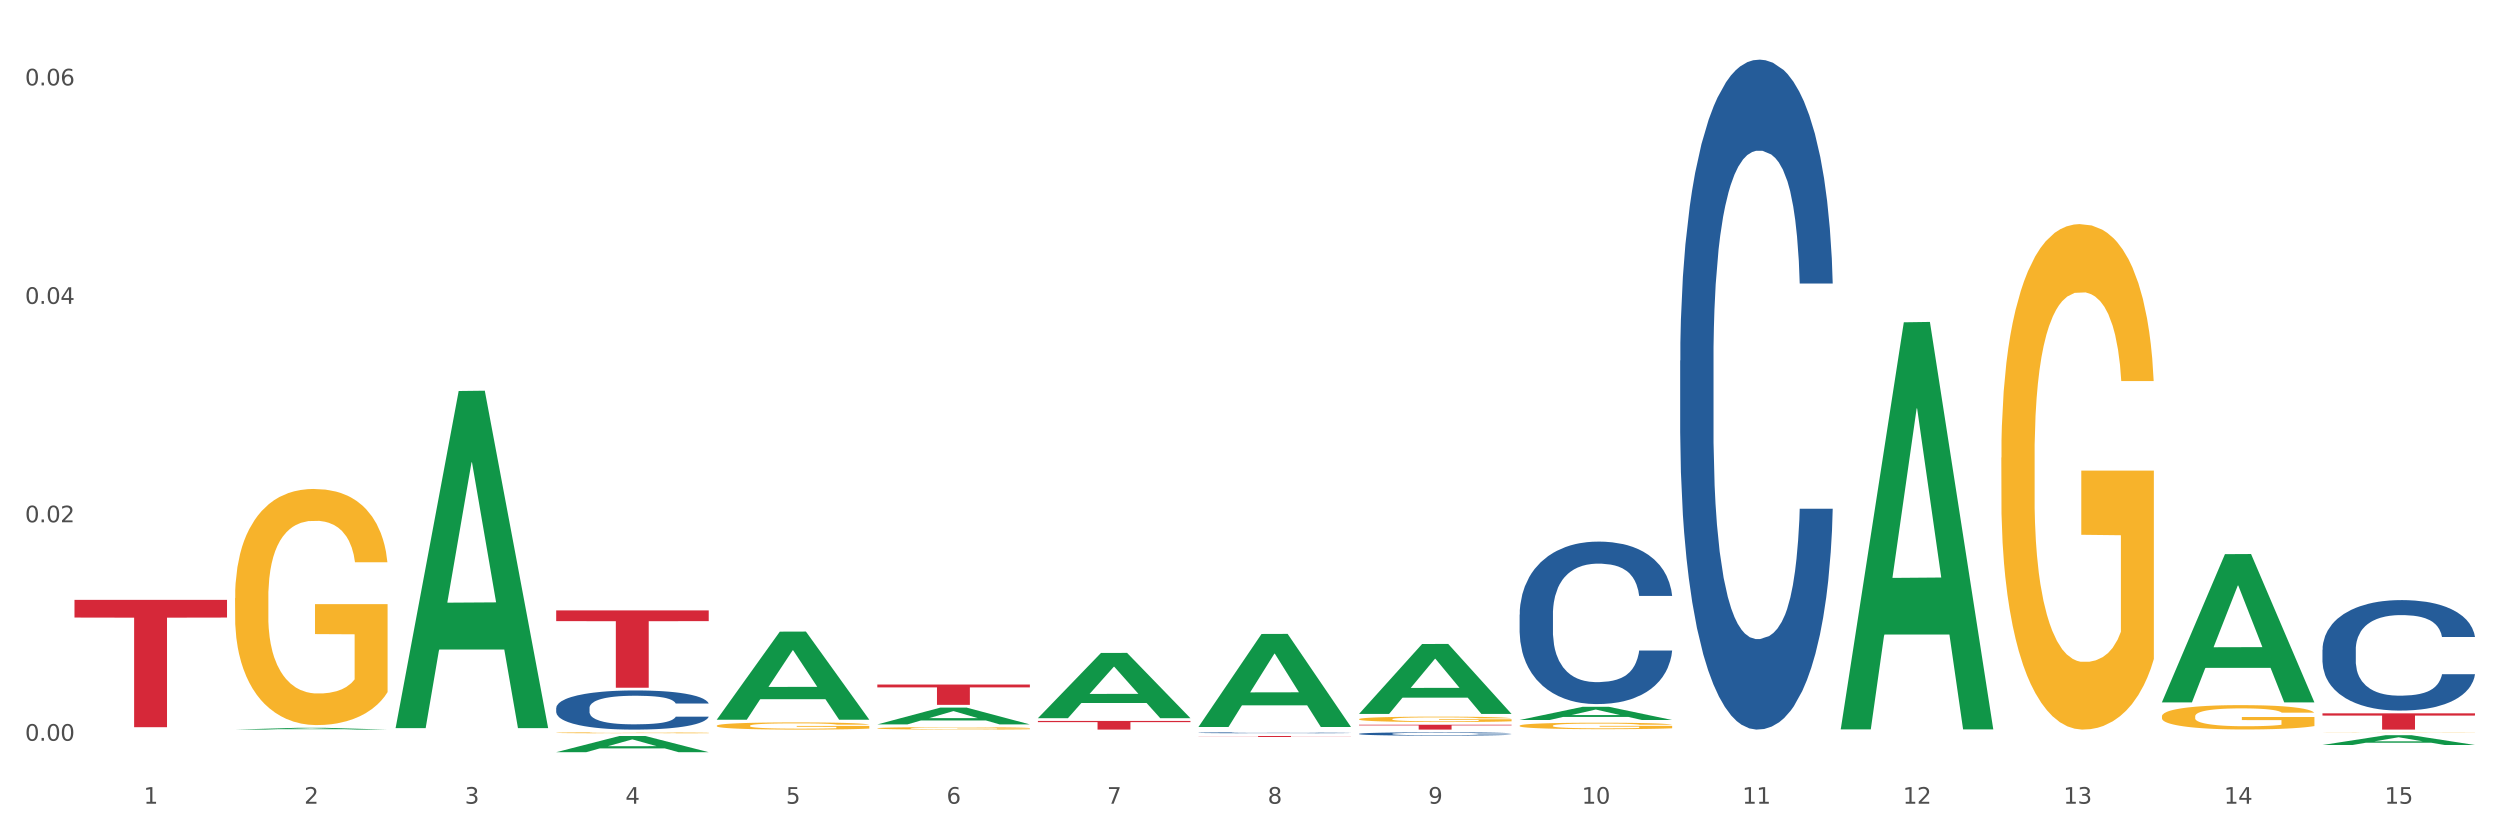<?xml version="1.0" encoding="utf-8" standalone="no"?>
<!DOCTYPE svg PUBLIC "-//W3C//DTD SVG 1.1//EN"
  "http://www.w3.org/Graphics/SVG/1.1/DTD/svg11.dtd">
<svg xmlns:xlink="http://www.w3.org/1999/xlink" width="1080pt" height="360pt" viewBox="0 0 1080 360" xmlns="http://www.w3.org/2000/svg" version="1.1">
 <rect x="0" y="0" width="1080" height="360" fill="#333333" stroke="none"/>
 <defs>
  <style type="text/css">*{stroke-linejoin: round; stroke-linecap: butt}</style>
 </defs>
 <g id="figure_1">
  <g id="patch_1">
   <path d="M 0 360 
L 1080 360 
L 1080 0 
L 0 0 
z
" style="fill: #ffffff; stroke: #ffffff; stroke-linejoin: miter"/>
  </g>
  <g id="axes_1">
   <g id="matplotlib.axis_1">
    <g id="xtick_1">
     <g id="text_1">
      <!-- 1 -->
      <g style="fill: #4d4d4d" transform="translate(62.07 347.204) scale(0.096 -0.096)">
       <defs>
        <path id="DejaVuSans-31" d="M 794 531 
L 1825 531 
L 1825 4091 
L 703 3866 
L 703 4441 
L 1819 4666 
L 2450 4666 
L 2450 531 
L 3481 531 
L 3481 0 
L 794 0 
L 794 531 
z
" transform="scale(0.016)"/>
       </defs>
       <use xlink:href="#DejaVuSans-31"/>
      </g>
     </g>
    </g>
    <g id="xtick_2">
     <g id="text_2">
      <!-- 2 -->
      <g style="fill: #4d4d4d" transform="translate(131.436 347.204) scale(0.096 -0.096)">
       <defs>
        <path id="DejaVuSans-32" d="M 1228 531 
L 3431 531 
L 3431 0 
L 469 0 
L 469 531 
Q 828 903 1448 1529 
Q 2069 2156 2228 2338 
Q 2531 2678 2651 2914 
Q 2772 3150 2772 3378 
Q 2772 3750 2511 3984 
Q 2250 4219 1831 4219 
Q 1534 4219 1204 4116 
Q 875 4013 500 3803 
L 500 4441 
Q 881 4594 1212 4672 
Q 1544 4750 1819 4750 
Q 2544 4750 2975 4387 
Q 3406 4025 3406 3419 
Q 3406 3131 3298 2873 
Q 3191 2616 2906 2266 
Q 2828 2175 2409 1742 
Q 1991 1309 1228 531 
z
" transform="scale(0.016)"/>
       </defs>
       <use xlink:href="#DejaVuSans-32"/>
      </g>
     </g>
    </g>
    <g id="xtick_3">
     <g id="text_3">
      <!-- 3 -->
      <g style="fill: #4d4d4d" transform="translate(200.802 347.204) scale(0.096 -0.096)">
       <defs>
        <path id="DejaVuSans-33" d="M 2597 2516 
Q 3050 2419 3304 2112 
Q 3559 1806 3559 1356 
Q 3559 666 3084 287 
Q 2609 -91 1734 -91 
Q 1441 -91 1130 -33 
Q 819 25 488 141 
L 488 750 
Q 750 597 1062 519 
Q 1375 441 1716 441 
Q 2309 441 2620 675 
Q 2931 909 2931 1356 
Q 2931 1769 2642 2001 
Q 2353 2234 1838 2234 
L 1294 2234 
L 1294 2753 
L 1863 2753 
Q 2328 2753 2575 2939 
Q 2822 3125 2822 3475 
Q 2822 3834 2567 4026 
Q 2313 4219 1838 4219 
Q 1578 4219 1281 4162 
Q 984 4106 628 3988 
L 628 4550 
Q 988 4650 1302 4700 
Q 1616 4750 1894 4750 
Q 2613 4750 3031 4423 
Q 3450 4097 3450 3541 
Q 3450 3153 3228 2886 
Q 3006 2619 2597 2516 
z
" transform="scale(0.016)"/>
       </defs>
       <use xlink:href="#DejaVuSans-33"/>
      </g>
     </g>
    </g>
    <g id="xtick_4">
     <g id="text_4">
      <!-- 4 -->
      <g style="fill: #4d4d4d" transform="translate(270.169 347.204) scale(0.096 -0.096)">
       <defs>
        <path id="DejaVuSans-34" d="M 2419 4116 
L 825 1625 
L 2419 1625 
L 2419 4116 
z
M 2253 4666 
L 3047 4666 
L 3047 1625 
L 3713 1625 
L 3713 1100 
L 3047 1100 
L 3047 0 
L 2419 0 
L 2419 1100 
L 313 1100 
L 313 1709 
L 2253 4666 
z
" transform="scale(0.016)"/>
       </defs>
       <use xlink:href="#DejaVuSans-34"/>
      </g>
     </g>
    </g>
    <g id="xtick_5">
     <g id="text_5">
      <!-- 5 -->
      <g style="fill: #4d4d4d" transform="translate(339.535 347.204) scale(0.096 -0.096)">
       <defs>
        <path id="DejaVuSans-35" d="M 691 4666 
L 3169 4666 
L 3169 4134 
L 1269 4134 
L 1269 2991 
Q 1406 3038 1543 3061 
Q 1681 3084 1819 3084 
Q 2600 3084 3056 2656 
Q 3513 2228 3513 1497 
Q 3513 744 3044 326 
Q 2575 -91 1722 -91 
Q 1428 -91 1123 -41 
Q 819 9 494 109 
L 494 744 
Q 775 591 1075 516 
Q 1375 441 1709 441 
Q 2250 441 2565 725 
Q 2881 1009 2881 1497 
Q 2881 1984 2565 2268 
Q 2250 2553 1709 2553 
Q 1456 2553 1204 2497 
Q 953 2441 691 2322 
L 691 4666 
z
" transform="scale(0.016)"/>
       </defs>
       <use xlink:href="#DejaVuSans-35"/>
      </g>
     </g>
    </g>
    <g id="xtick_6">
     <g id="text_6">
      <!-- 6 -->
      <g style="fill: #4d4d4d" transform="translate(408.901 347.204) scale(0.096 -0.096)">
       <defs>
        <path id="DejaVuSans-36" d="M 2113 2584 
Q 1688 2584 1439 2293 
Q 1191 2003 1191 1497 
Q 1191 994 1439 701 
Q 1688 409 2113 409 
Q 2538 409 2786 701 
Q 3034 994 3034 1497 
Q 3034 2003 2786 2293 
Q 2538 2584 2113 2584 
z
M 3366 4563 
L 3366 3988 
Q 3128 4100 2886 4159 
Q 2644 4219 2406 4219 
Q 1781 4219 1451 3797 
Q 1122 3375 1075 2522 
Q 1259 2794 1537 2939 
Q 1816 3084 2150 3084 
Q 2853 3084 3261 2657 
Q 3669 2231 3669 1497 
Q 3669 778 3244 343 
Q 2819 -91 2113 -91 
Q 1303 -91 875 529 
Q 447 1150 447 2328 
Q 447 3434 972 4092 
Q 1497 4750 2381 4750 
Q 2619 4750 2861 4703 
Q 3103 4656 3366 4563 
z
" transform="scale(0.016)"/>
       </defs>
       <use xlink:href="#DejaVuSans-36"/>
      </g>
     </g>
    </g>
    <g id="xtick_7">
     <g id="text_7">
      <!-- 7 -->
      <g style="fill: #4d4d4d" transform="translate(478.267 347.204) scale(0.096 -0.096)">
       <defs>
        <path id="DejaVuSans-37" d="M 525 4666 
L 3525 4666 
L 3525 4397 
L 1831 0 
L 1172 0 
L 2766 4134 
L 525 4134 
L 525 4666 
z
" transform="scale(0.016)"/>
       </defs>
       <use xlink:href="#DejaVuSans-37"/>
      </g>
     </g>
    </g>
    <g id="xtick_8">
     <g id="text_8">
      <!-- 8 -->
      <g style="fill: #4d4d4d" transform="translate(547.634 347.204) scale(0.096 -0.096)">
       <defs>
        <path id="DejaVuSans-38" d="M 2034 2216 
Q 1584 2216 1326 1975 
Q 1069 1734 1069 1313 
Q 1069 891 1326 650 
Q 1584 409 2034 409 
Q 2484 409 2743 651 
Q 3003 894 3003 1313 
Q 3003 1734 2745 1975 
Q 2488 2216 2034 2216 
z
M 1403 2484 
Q 997 2584 770 2862 
Q 544 3141 544 3541 
Q 544 4100 942 4425 
Q 1341 4750 2034 4750 
Q 2731 4750 3128 4425 
Q 3525 4100 3525 3541 
Q 3525 3141 3298 2862 
Q 3072 2584 2669 2484 
Q 3125 2378 3379 2068 
Q 3634 1759 3634 1313 
Q 3634 634 3220 271 
Q 2806 -91 2034 -91 
Q 1263 -91 848 271 
Q 434 634 434 1313 
Q 434 1759 690 2068 
Q 947 2378 1403 2484 
z
M 1172 3481 
Q 1172 3119 1398 2916 
Q 1625 2713 2034 2713 
Q 2441 2713 2670 2916 
Q 2900 3119 2900 3481 
Q 2900 3844 2670 4047 
Q 2441 4250 2034 4250 
Q 1625 4250 1398 4047 
Q 1172 3844 1172 3481 
z
" transform="scale(0.016)"/>
       </defs>
       <use xlink:href="#DejaVuSans-38"/>
      </g>
     </g>
    </g>
    <g id="xtick_9">
     <g id="text_9">
      <!-- 9 -->
      <g style="fill: #4d4d4d" transform="translate(617 347.204) scale(0.096 -0.096)">
       <defs>
        <path id="DejaVuSans-39" d="M 703 97 
L 703 672 
Q 941 559 1184 500 
Q 1428 441 1663 441 
Q 2288 441 2617 861 
Q 2947 1281 2994 2138 
Q 2813 1869 2534 1725 
Q 2256 1581 1919 1581 
Q 1219 1581 811 2004 
Q 403 2428 403 3163 
Q 403 3881 828 4315 
Q 1253 4750 1959 4750 
Q 2769 4750 3195 4129 
Q 3622 3509 3622 2328 
Q 3622 1225 3098 567 
Q 2575 -91 1691 -91 
Q 1453 -91 1209 -44 
Q 966 3 703 97 
z
M 1959 2075 
Q 2384 2075 2632 2365 
Q 2881 2656 2881 3163 
Q 2881 3666 2632 3958 
Q 2384 4250 1959 4250 
Q 1534 4250 1286 3958 
Q 1038 3666 1038 3163 
Q 1038 2656 1286 2365 
Q 1534 2075 1959 2075 
z
" transform="scale(0.016)"/>
       </defs>
       <use xlink:href="#DejaVuSans-39"/>
      </g>
     </g>
    </g>
    <g id="xtick_10">
     <g id="text_10">
      <!-- 10 -->
      <g style="fill: #4d4d4d" transform="translate(683.312 347.204) scale(0.096 -0.096)">
       <defs>
        <path id="DejaVuSans-30" d="M 2034 4250 
Q 1547 4250 1301 3770 
Q 1056 3291 1056 2328 
Q 1056 1369 1301 889 
Q 1547 409 2034 409 
Q 2525 409 2770 889 
Q 3016 1369 3016 2328 
Q 3016 3291 2770 3770 
Q 2525 4250 2034 4250 
z
M 2034 4750 
Q 2819 4750 3233 4129 
Q 3647 3509 3647 2328 
Q 3647 1150 3233 529 
Q 2819 -91 2034 -91 
Q 1250 -91 836 529 
Q 422 1150 422 2328 
Q 422 3509 836 4129 
Q 1250 4750 2034 4750 
z
" transform="scale(0.016)"/>
       </defs>
       <use xlink:href="#DejaVuSans-31"/>
       <use xlink:href="#DejaVuSans-30" transform="translate(63.623 0)"/>
      </g>
     </g>
    </g>
    <g id="xtick_11">
     <g id="text_11">
      <!-- 11 -->
      <g style="fill: #4d4d4d" transform="translate(752.678 347.204) scale(0.096 -0.096)">
       <use xlink:href="#DejaVuSans-31"/>
       <use xlink:href="#DejaVuSans-31" transform="translate(63.623 0)"/>
      </g>
     </g>
    </g>
    <g id="xtick_12">
     <g id="text_12">
      <!-- 12 -->
      <g style="fill: #4d4d4d" transform="translate(822.044 347.204) scale(0.096 -0.096)">
       <use xlink:href="#DejaVuSans-31"/>
       <use xlink:href="#DejaVuSans-32" transform="translate(63.623 0)"/>
      </g>
     </g>
    </g>
    <g id="xtick_13">
     <g id="text_13">
      <!-- 13 -->
      <g style="fill: #4d4d4d" transform="translate(891.411 347.204) scale(0.096 -0.096)">
       <use xlink:href="#DejaVuSans-31"/>
       <use xlink:href="#DejaVuSans-33" transform="translate(63.623 0)"/>
      </g>
     </g>
    </g>
    <g id="xtick_14">
     <g id="text_14">
      <!-- 14 -->
      <g style="fill: #4d4d4d" transform="translate(960.777 347.204) scale(0.096 -0.096)">
       <use xlink:href="#DejaVuSans-31"/>
       <use xlink:href="#DejaVuSans-34" transform="translate(63.623 0)"/>
      </g>
     </g>
    </g>
    <g id="xtick_15">
     <g id="text_15">
      <!-- 15 -->
      <g style="fill: #4d4d4d" transform="translate(1030.143 347.204) scale(0.096 -0.096)">
       <use xlink:href="#DejaVuSans-31"/>
       <use xlink:href="#DejaVuSans-35" transform="translate(63.623 0)"/>
      </g>
     </g>
    </g>
    <g id="xtick_16"/>
    <g id="xtick_17"/>
    <g id="xtick_18"/>
    <g id="xtick_19"/>
    <g id="xtick_20"/>
    <g id="xtick_21"/>
    <g id="xtick_22"/>
    <g id="xtick_23"/>
    <g id="xtick_24"/>
    <g id="xtick_25"/>
    <g id="xtick_26"/>
    <g id="xtick_27"/>
    <g id="xtick_28"/>
    <g id="xtick_29"/>
   </g>
   <g id="matplotlib.axis_2">
    <g id="ytick_1">
     <g id="text_16">
      <!-- 0.00 -->
      <g style="fill: #4d4d4d" transform="translate(10.8 320) scale(0.096 -0.096)">
       <defs>
        <path id="DejaVuSans-2e" d="M 684 794 
L 1344 794 
L 1344 0 
L 684 0 
L 684 794 
z
" transform="scale(0.016)"/>
       </defs>
       <use xlink:href="#DejaVuSans-30"/>
       <use xlink:href="#DejaVuSans-2e" transform="translate(63.623 0)"/>
       <use xlink:href="#DejaVuSans-30" transform="translate(95.41 0)"/>
       <use xlink:href="#DejaVuSans-30" transform="translate(159.033 0)"/>
      </g>
     </g>
    </g>
    <g id="ytick_2">
     <g id="text_17">
      <!-- 0.02 -->
      <g style="fill: #4d4d4d" transform="translate(10.8 225.633) scale(0.096 -0.096)">
       <use xlink:href="#DejaVuSans-30"/>
       <use xlink:href="#DejaVuSans-2e" transform="translate(63.623 0)"/>
       <use xlink:href="#DejaVuSans-30" transform="translate(95.41 0)"/>
       <use xlink:href="#DejaVuSans-32" transform="translate(159.033 0)"/>
      </g>
     </g>
    </g>
    <g id="ytick_3">
     <g id="text_18">
      <!-- 0.04 -->
      <g style="fill: #4d4d4d" transform="translate(10.8 131.266) scale(0.096 -0.096)">
       <use xlink:href="#DejaVuSans-30"/>
       <use xlink:href="#DejaVuSans-2e" transform="translate(63.623 0)"/>
       <use xlink:href="#DejaVuSans-30" transform="translate(95.41 0)"/>
       <use xlink:href="#DejaVuSans-34" transform="translate(159.033 0)"/>
      </g>
     </g>
    </g>
    <g id="ytick_4">
     <g id="text_19">
      <!-- 0.06 -->
      <g style="fill: #4d4d4d" transform="translate(10.8 36.9) scale(0.096 -0.096)">
       <use xlink:href="#DejaVuSans-30"/>
       <use xlink:href="#DejaVuSans-2e" transform="translate(63.623 0)"/>
       <use xlink:href="#DejaVuSans-30" transform="translate(95.41 0)"/>
       <use xlink:href="#DejaVuSans-36" transform="translate(159.033 0)"/>
      </g>
     </g>
    </g>
    <g id="ytick_5"/>
    <g id="ytick_6"/>
    <g id="ytick_7"/>
   </g>
   <g id="PolyCollection_1">
    <path d="M 101.541 315.188 
L 101.609 315.188 
L 128.784 314.403 
L 140.061 314.402 
L 167.439 315.19 
L 154.395 315.19 
L 148.485 315.007 
L 120.427 315.007 
L 120.224 315.01 
L 114.517 315.19 
L 101.541 315.19 
L 101.541 315.188 
L 123.96 314.897 
L 144.952 314.896 
L 134.558 314.57 
L 134.422 314.569 
L 134.286 314.571 
L 123.892 314.896 
L 123.96 314.897 
L 101.541 315.188 
z
" clip-path="url(#p8c8a68d293)" style="fill: #109648"/>
    <path d="M 587.105 313.089 
L 653.003 313.089 
L 653.003 313.381 
L 627.081 313.383 
L 627.081 315.19 
L 612.871 315.19 
L 612.871 313.383 
L 587.105 313.381 
L 587.105 313.091 
L 587.105 313.089 
z
" clip-path="url(#p8c8a68d293)" style="fill: #d62839"/>
    <path d="M 517.739 317.943 
L 583.636 317.943 
L 583.636 318.005 
L 557.715 318.006 
L 557.715 318.39 
L 543.504 318.39 
L 543.504 318.006 
L 517.739 318.005 
L 517.739 317.944 
L 517.739 317.943 
z
" clip-path="url(#p8c8a68d293)" style="fill: #d62839"/>
    <path d="M 448.372 311.429 
L 514.27 311.429 
L 514.27 311.952 
L 488.348 311.955 
L 488.348 315.19 
L 474.138 315.19 
L 474.138 311.955 
L 448.372 311.952 
L 448.372 311.433 
L 448.372 311.429 
z
" clip-path="url(#p8c8a68d293)" style="fill: #d62839"/>
    <path d="M 379.006 295.731 
L 444.904 295.731 
L 444.904 296.95 
L 418.982 296.959 
L 418.982 304.507 
L 404.772 304.507 
L 404.772 296.959 
L 379.006 296.95 
L 379.006 295.739 
L 379.006 295.731 
z
" clip-path="url(#p8c8a68d293)" style="fill: #d62839"/>
    <path d="M 240.274 263.683 
L 306.172 263.683 
L 306.172 268.328 
L 280.25 268.359 
L 280.25 297.105 
L 266.039 297.105 
L 266.039 268.359 
L 240.274 268.328 
L 240.274 263.715 
L 240.274 263.683 
z
" clip-path="url(#p8c8a68d293)" style="fill: #d62839"/>
    <path d="M 32.175 259.138 
L 98.073 259.138 
L 98.073 266.784 
L 72.151 266.835 
L 72.151 314.159 
L 57.941 314.159 
L 57.941 266.835 
L 32.175 266.784 
L 32.175 259.189 
L 32.175 259.138 
z
" clip-path="url(#p8c8a68d293)" style="fill: #d62839"/>
    <path d="M 240.274 305.871 
L 240.352 305.856 
L 240.352 305.423 
L 240.585 304.836 
L 241.442 303.754 
L 242.533 302.935 
L 244.402 301.977 
L 245.415 301.575 
L 246.739 301.127 
L 249.465 300.4 
L 252.581 299.782 
L 254.762 299.442 
L 256.398 299.226 
L 260.059 298.839 
L 262.162 298.669 
L 264.343 298.53 
L 266.212 298.438 
L 269.328 298.329 
L 271.821 298.283 
L 274.703 298.268 
L 277.117 298.283 
L 280.311 298.345 
L 284.985 298.53 
L 286.776 298.638 
L 289.191 298.824 
L 291.683 299.071 
L 293.709 299.318 
L 296.045 299.674 
L 298.46 300.138 
L 300.797 300.725 
L 302.433 301.266 
L 303.757 301.837 
L 304.925 302.533 
L 305.782 303.29 
L 306.172 303.924 
L 291.917 303.924 
L 291.528 303.352 
L 290.749 302.734 
L 289.97 302.317 
L 289.113 301.977 
L 287.789 301.59 
L 286.62 301.343 
L 284.673 301.049 
L 282.881 300.864 
L 281.401 300.756 
L 279.61 300.663 
L 275.793 300.57 
L 273.067 300.57 
L 271.353 300.601 
L 269.25 300.678 
L 267.458 300.787 
L 265.355 300.972 
L 263.72 301.173 
L 262.084 301.436 
L 261.149 301.621 
L 259.747 301.961 
L 258.812 302.239 
L 257.566 302.718 
L 256.865 303.058 
L 255.619 303.939 
L 255.073 304.588 
L 254.84 305.037 
L 254.684 305.531 
L 254.684 307.942 
L 255.151 309.024 
L 255.541 309.487 
L 256.164 310.013 
L 257.332 310.693 
L 259.046 311.357 
L 260.838 311.836 
L 262.318 312.13 
L 263.72 312.346 
L 265.122 312.516 
L 266.835 312.671 
L 268.237 312.764 
L 270.341 312.856 
L 272.833 312.903 
L 274.78 312.903 
L 278.753 312.825 
L 280.545 312.748 
L 282.258 312.64 
L 284.128 312.47 
L 285.608 312.285 
L 286.465 312.145 
L 287.867 311.852 
L 288.957 311.543 
L 289.892 311.187 
L 290.515 310.878 
L 291.216 310.415 
L 291.761 309.889 
L 291.917 309.611 
L 306.172 309.611 
L 305.86 310.167 
L 305.315 310.708 
L 304.224 311.435 
L 303.367 311.852 
L 302.043 312.362 
L 300.641 312.795 
L 298.694 313.274 
L 296.902 313.629 
L 295.033 313.938 
L 293.008 314.216 
L 289.347 314.603 
L 288.022 314.711 
L 285.218 314.896 
L 283.037 315.005 
L 279.844 315.113 
L 276.572 315.175 
L 273.145 315.19 
L 270.107 315.159 
L 266.757 315.066 
L 264.654 314.974 
L 262.318 314.835 
L 259.591 314.618 
L 257.021 314.355 
L 254.606 314.046 
L 252.347 313.691 
L 250.244 313.289 
L 247.518 312.625 
L 245.493 311.975 
L 244.013 311.373 
L 243 310.863 
L 241.987 310.214 
L 241.442 309.766 
L 240.585 308.684 
L 240.274 307.679 
L 240.274 305.871 
z
" clip-path="url(#p8c8a68d293)" style="fill: #255c99"/>
    <path d="M 517.739 316.545 
L 517.816 316.545 
L 517.816 316.534 
L 518.05 316.519 
L 518.907 316.491 
L 519.997 316.471 
L 521.867 316.446 
L 522.88 316.436 
L 524.204 316.425 
L 526.93 316.406 
L 530.046 316.391 
L 532.227 316.382 
L 533.863 316.377 
L 537.523 316.367 
L 539.627 316.363 
L 541.808 316.359 
L 543.677 316.357 
L 546.793 316.354 
L 549.285 316.353 
L 552.167 316.352 
L 554.582 316.353 
L 557.776 316.354 
L 562.449 316.359 
L 564.241 316.362 
L 566.656 316.366 
L 569.148 316.373 
L 571.173 316.379 
L 573.51 316.388 
L 575.925 316.4 
L 578.262 316.415 
L 579.898 316.428 
L 581.222 316.443 
L 582.39 316.46 
L 583.247 316.48 
L 583.636 316.496 
L 569.382 316.496 
L 568.992 316.481 
L 568.214 316.465 
L 567.435 316.455 
L 566.578 316.446 
L 565.254 316.436 
L 564.085 316.43 
L 562.138 316.423 
L 560.346 316.418 
L 558.866 316.415 
L 557.075 316.413 
L 553.258 316.411 
L 550.532 316.411 
L 548.818 316.411 
L 546.715 316.413 
L 544.923 316.416 
L 542.82 316.421 
L 541.184 316.426 
L 539.549 316.433 
L 538.614 316.437 
L 537.212 316.446 
L 536.277 316.453 
L 535.031 316.465 
L 534.33 316.474 
L 533.084 316.496 
L 532.538 316.512 
L 532.305 316.524 
L 532.149 316.536 
L 532.149 316.597 
L 532.616 316.625 
L 533.006 316.636 
L 533.629 316.65 
L 534.797 316.667 
L 536.511 316.684 
L 538.302 316.696 
L 539.782 316.703 
L 541.184 316.709 
L 542.587 316.713 
L 544.3 316.717 
L 545.702 316.719 
L 547.805 316.722 
L 550.298 316.723 
L 552.245 316.723 
L 556.218 316.721 
L 558.009 316.719 
L 559.723 316.716 
L 561.593 316.712 
L 563.073 316.707 
L 563.929 316.704 
L 565.331 316.696 
L 566.422 316.689 
L 567.357 316.68 
L 567.98 316.672 
L 568.681 316.66 
L 569.226 316.647 
L 569.382 316.64 
L 583.636 316.64 
L 583.325 316.654 
L 582.78 316.667 
L 581.689 316.686 
L 580.832 316.696 
L 579.508 316.709 
L 578.106 316.72 
L 576.159 316.732 
L 574.367 316.741 
L 572.498 316.749 
L 570.472 316.756 
L 566.811 316.766 
L 565.487 316.769 
L 562.683 316.773 
L 560.502 316.776 
L 557.308 316.779 
L 554.037 316.781 
L 550.61 316.781 
L 547.572 316.78 
L 544.222 316.778 
L 542.119 316.775 
L 539.782 316.772 
L 537.056 316.766 
L 534.486 316.76 
L 532.071 316.752 
L 529.812 316.743 
L 527.709 316.733 
L 524.983 316.716 
L 522.957 316.699 
L 521.477 316.684 
L 520.465 316.671 
L 519.452 316.655 
L 518.907 316.644 
L 518.05 316.616 
L 517.739 316.591 
L 517.739 316.545 
z
" clip-path="url(#p8c8a68d293)" style="fill: #255c99"/>
    <path d="M 587.105 317.004 
L 587.183 317.003 
L 587.183 316.966 
L 587.416 316.916 
L 588.273 316.823 
L 589.364 316.753 
L 591.233 316.67 
L 592.246 316.636 
L 593.57 316.598 
L 596.296 316.535 
L 599.412 316.482 
L 601.593 316.453 
L 603.229 316.435 
L 606.89 316.401 
L 608.993 316.387 
L 611.174 316.375 
L 613.043 316.367 
L 616.159 316.358 
L 618.652 316.354 
L 621.534 316.352 
L 623.948 316.354 
L 627.142 316.359 
L 631.816 316.375 
L 633.607 316.384 
L 636.022 316.4 
L 638.514 316.421 
L 640.54 316.442 
L 642.877 316.473 
L 645.291 316.513 
L 647.628 316.563 
L 649.264 316.609 
L 650.588 316.659 
L 651.756 316.718 
L 652.613 316.783 
L 653.003 316.837 
L 638.748 316.837 
L 638.359 316.788 
L 637.58 316.735 
L 636.801 316.7 
L 635.944 316.67 
L 634.62 316.637 
L 633.451 316.616 
L 631.504 316.591 
L 629.713 316.575 
L 628.233 316.566 
L 626.441 316.558 
L 622.624 316.55 
L 619.898 316.55 
L 618.184 316.552 
L 616.081 316.559 
L 614.29 316.568 
L 612.186 316.584 
L 610.551 316.602 
L 608.915 316.624 
L 607.98 316.64 
L 606.578 316.669 
L 605.643 316.693 
L 604.397 316.734 
L 603.696 316.763 
L 602.45 316.839 
L 601.905 316.894 
L 601.671 316.933 
L 601.515 316.975 
L 601.515 317.182 
L 601.982 317.275 
L 602.372 317.315 
L 602.995 317.36 
L 604.163 317.418 
L 605.877 317.475 
L 607.669 317.516 
L 609.149 317.541 
L 610.551 317.56 
L 611.953 317.574 
L 613.666 317.588 
L 615.069 317.596 
L 617.172 317.604 
L 619.664 317.608 
L 621.612 317.608 
L 625.584 317.601 
L 627.376 317.594 
L 629.089 317.585 
L 630.959 317.57 
L 632.439 317.554 
L 633.296 317.543 
L 634.698 317.517 
L 635.788 317.491 
L 636.723 317.46 
L 637.346 317.434 
L 638.047 317.394 
L 638.592 317.349 
L 638.748 317.325 
L 653.003 317.325 
L 652.691 317.373 
L 652.146 317.419 
L 651.055 317.482 
L 650.199 317.517 
L 648.874 317.561 
L 647.472 317.598 
L 645.525 317.639 
L 643.733 317.67 
L 641.864 317.696 
L 639.839 317.72 
L 636.178 317.753 
L 634.853 317.763 
L 632.049 317.778 
L 629.868 317.788 
L 626.675 317.797 
L 623.403 317.802 
L 619.976 317.804 
L 616.938 317.801 
L 613.589 317.793 
L 611.485 317.785 
L 609.149 317.773 
L 606.422 317.755 
L 603.852 317.732 
L 601.437 317.706 
L 599.178 317.675 
L 597.075 317.641 
L 594.349 317.584 
L 592.324 317.528 
L 590.844 317.476 
L 589.831 317.433 
L 588.818 317.377 
L 588.273 317.338 
L 587.416 317.246 
L 587.105 317.16 
L 587.105 317.004 
z
" clip-path="url(#p8c8a68d293)" style="fill: #255c99"/>
    <path d="M 656.471 265.507 
L 656.549 265.443 
L 656.549 263.648 
L 656.783 261.212 
L 657.639 256.725 
L 658.73 253.327 
L 660.599 249.352 
L 661.612 247.685 
L 662.936 245.826 
L 665.662 242.813 
L 668.778 240.249 
L 670.959 238.838 
L 672.595 237.941 
L 676.256 236.338 
L 678.359 235.633 
L 680.54 235.056 
L 682.41 234.671 
L 685.525 234.223 
L 688.018 234.03 
L 690.9 233.966 
L 693.315 234.03 
L 696.508 234.287 
L 701.182 235.056 
L 702.973 235.505 
L 705.388 236.274 
L 707.881 237.3 
L 709.906 238.325 
L 712.243 239.8 
L 714.657 241.723 
L 716.994 244.159 
L 718.63 246.403 
L 719.954 248.775 
L 721.123 251.66 
L 721.979 254.801 
L 722.369 257.43 
L 708.114 257.43 
L 707.725 255.058 
L 706.946 252.493 
L 706.167 250.762 
L 705.31 249.352 
L 703.986 247.749 
L 702.818 246.724 
L 700.87 245.506 
L 699.079 244.736 
L 697.599 244.288 
L 695.807 243.903 
L 691.99 243.518 
L 689.264 243.518 
L 687.55 243.646 
L 685.447 243.967 
L 683.656 244.416 
L 681.553 245.185 
L 679.917 246.018 
L 678.281 247.108 
L 677.346 247.878 
L 675.944 249.288 
L 675.01 250.442 
L 673.763 252.429 
L 673.062 253.84 
L 671.816 257.494 
L 671.271 260.186 
L 671.037 262.046 
L 670.881 264.097 
L 670.881 274.098 
L 671.349 278.585 
L 671.738 280.509 
L 672.361 282.688 
L 673.53 285.509 
L 675.243 288.266 
L 677.035 290.253 
L 678.515 291.471 
L 679.917 292.369 
L 681.319 293.074 
L 683.033 293.715 
L 684.435 294.1 
L 686.538 294.484 
L 689.03 294.677 
L 690.978 294.677 
L 694.95 294.356 
L 696.742 294.036 
L 698.456 293.587 
L 700.325 292.882 
L 701.805 292.112 
L 702.662 291.535 
L 704.064 290.317 
L 705.154 289.035 
L 706.089 287.561 
L 706.712 286.278 
L 707.413 284.355 
L 707.959 282.176 
L 708.114 281.022 
L 722.369 281.022 
L 722.057 283.329 
L 721.512 285.573 
L 720.422 288.586 
L 719.565 290.317 
L 718.241 292.433 
L 716.838 294.228 
L 714.891 296.215 
L 713.1 297.69 
L 711.23 298.972 
L 709.205 300.126 
L 705.544 301.729 
L 704.22 302.177 
L 701.416 302.947 
L 699.235 303.395 
L 696.041 303.844 
L 692.769 304.101 
L 689.342 304.165 
L 686.304 304.036 
L 682.955 303.652 
L 680.852 303.267 
L 678.515 302.69 
L 675.789 301.793 
L 673.218 300.703 
L 670.803 299.421 
L 668.544 297.946 
L 666.441 296.279 
L 663.715 293.523 
L 661.69 290.83 
L 660.21 288.33 
L 659.197 286.214 
L 658.185 283.522 
L 657.639 281.663 
L 656.783 277.175 
L 656.471 273.008 
L 656.471 265.507 
z
" clip-path="url(#p8c8a68d293)" style="fill: #255c99"/>
    <path d="M 725.837 155.805 
L 725.915 155.541 
L 725.915 148.14 
L 726.149 138.096 
L 727.006 119.593 
L 728.096 105.584 
L 729.966 89.196 
L 730.978 82.324 
L 732.302 74.659 
L 735.029 62.236 
L 738.144 51.663 
L 740.325 45.848 
L 741.961 42.147 
L 745.622 35.539 
L 747.725 32.632 
L 749.906 30.253 
L 751.776 28.667 
L 754.891 26.817 
L 757.384 26.024 
L 760.266 25.759 
L 762.681 26.024 
L 765.874 27.081 
L 770.548 30.253 
L 772.34 32.103 
L 774.754 35.275 
L 777.247 39.504 
L 779.272 43.733 
L 781.609 49.813 
L 784.024 57.742 
L 786.36 67.786 
L 787.996 77.038 
L 789.32 86.817 
L 790.489 98.712 
L 791.346 111.664 
L 791.735 122.501 
L 777.481 122.501 
L 777.091 112.721 
L 776.312 102.148 
L 775.533 95.011 
L 774.676 89.196 
L 773.352 82.588 
L 772.184 78.359 
L 770.237 73.337 
L 768.445 70.165 
L 766.965 68.315 
L 765.173 66.729 
L 761.357 65.143 
L 758.63 65.143 
L 756.917 65.672 
L 754.814 66.993 
L 753.022 68.844 
L 750.919 72.016 
L 749.283 75.452 
L 747.647 79.945 
L 746.713 83.117 
L 745.311 88.932 
L 744.376 93.69 
L 743.13 101.884 
L 742.429 107.699 
L 741.182 122.765 
L 740.637 133.866 
L 740.403 141.532 
L 740.248 149.99 
L 740.248 191.224 
L 740.715 209.726 
L 741.104 217.656 
L 741.727 226.643 
L 742.896 238.273 
L 744.61 249.639 
L 746.401 257.833 
L 747.881 262.855 
L 749.283 266.555 
L 750.685 269.463 
L 752.399 272.106 
L 753.801 273.692 
L 755.904 275.278 
L 758.397 276.071 
L 760.344 276.071 
L 764.317 274.749 
L 766.108 273.427 
L 767.822 271.577 
L 769.691 268.67 
L 771.171 265.498 
L 772.028 263.119 
L 773.43 258.097 
L 774.521 252.81 
L 775.455 246.731 
L 776.079 241.445 
L 776.78 233.515 
L 777.325 224.528 
L 777.481 219.77 
L 791.735 219.77 
L 791.424 229.286 
L 790.878 238.537 
L 789.788 250.96 
L 788.931 258.097 
L 787.607 266.819 
L 786.205 274.22 
L 784.257 282.414 
L 782.466 288.494 
L 780.596 293.78 
L 778.571 298.538 
L 774.91 305.146 
L 773.586 306.996 
L 770.782 310.168 
L 768.601 312.018 
L 765.407 313.868 
L 762.136 314.926 
L 758.708 315.19 
L 755.67 314.661 
L 752.321 313.075 
L 750.218 311.489 
L 747.881 309.111 
L 745.155 305.41 
L 742.584 300.917 
L 740.17 295.63 
L 737.911 289.551 
L 735.808 282.679 
L 733.081 271.313 
L 731.056 260.211 
L 729.576 249.903 
L 728.563 241.18 
L 727.551 230.079 
L 727.006 222.414 
L 726.149 203.911 
L 725.837 186.73 
L 725.837 155.805 
z
" clip-path="url(#p8c8a68d293)" style="fill: #255c99"/>
    <path d="M 1003.302 280.689 
L 1003.38 280.646 
L 1003.38 279.425 
L 1003.614 277.768 
L 1004.47 274.715 
L 1005.561 272.404 
L 1007.43 269.701 
L 1008.443 268.567 
L 1009.767 267.303 
L 1012.494 265.253 
L 1015.609 263.509 
L 1017.79 262.55 
L 1019.426 261.939 
L 1023.087 260.849 
L 1025.19 260.369 
L 1027.371 259.977 
L 1029.241 259.715 
L 1032.356 259.41 
L 1034.849 259.279 
L 1037.731 259.235 
L 1040.146 259.279 
L 1043.339 259.454 
L 1048.013 259.977 
L 1049.805 260.282 
L 1052.219 260.805 
L 1054.712 261.503 
L 1056.737 262.201 
L 1059.074 263.204 
L 1061.489 264.512 
L 1063.825 266.169 
L 1065.461 267.695 
L 1066.785 269.308 
L 1067.954 271.271 
L 1068.811 273.407 
L 1069.2 275.195 
L 1054.945 275.195 
L 1054.556 273.582 
L 1053.777 271.838 
L 1052.998 270.66 
L 1052.141 269.701 
L 1050.817 268.611 
L 1049.649 267.913 
L 1047.701 267.085 
L 1045.91 266.561 
L 1044.43 266.256 
L 1042.638 265.994 
L 1038.822 265.733 
L 1036.095 265.733 
L 1034.382 265.82 
L 1032.278 266.038 
L 1030.487 266.343 
L 1028.384 266.866 
L 1026.748 267.433 
L 1025.112 268.175 
L 1024.178 268.698 
L 1022.775 269.657 
L 1021.841 270.442 
L 1020.594 271.794 
L 1019.893 272.753 
L 1018.647 275.239 
L 1018.102 277.07 
L 1017.868 278.335 
L 1017.712 279.73 
L 1017.712 286.533 
L 1018.18 289.585 
L 1018.569 290.893 
L 1019.192 292.376 
L 1020.361 294.294 
L 1022.074 296.169 
L 1023.866 297.521 
L 1025.346 298.35 
L 1026.748 298.96 
L 1028.15 299.44 
L 1029.864 299.876 
L 1031.266 300.138 
L 1033.369 300.399 
L 1035.862 300.53 
L 1037.809 300.53 
L 1041.781 300.312 
L 1043.573 300.094 
L 1045.287 299.789 
L 1047.156 299.309 
L 1048.636 298.786 
L 1049.493 298.393 
L 1050.895 297.565 
L 1051.986 296.693 
L 1052.92 295.69 
L 1053.543 294.818 
L 1054.244 293.51 
L 1054.79 292.027 
L 1054.945 291.242 
L 1069.2 291.242 
L 1068.888 292.812 
L 1068.343 294.338 
L 1067.253 296.388 
L 1066.396 297.565 
L 1065.072 299.004 
L 1063.67 300.225 
L 1061.722 301.577 
L 1059.931 302.58 
L 1058.061 303.452 
L 1056.036 304.237 
L 1052.375 305.327 
L 1051.051 305.632 
L 1048.247 306.155 
L 1046.066 306.46 
L 1042.872 306.766 
L 1039.6 306.94 
L 1036.173 306.984 
L 1033.135 306.896 
L 1029.786 306.635 
L 1027.683 306.373 
L 1025.346 305.981 
L 1022.62 305.37 
L 1020.049 304.629 
L 1017.634 303.757 
L 1015.376 302.754 
L 1013.272 301.62 
L 1010.546 299.745 
L 1008.521 297.914 
L 1007.041 296.213 
L 1006.028 294.774 
L 1005.016 292.943 
L 1004.47 291.678 
L 1003.614 288.626 
L 1003.302 285.791 
L 1003.302 280.689 
z
" clip-path="url(#p8c8a68d293)" style="fill: #255c99"/>
    <path d="M 1003.302 316.397 
L 1003.38 316.397 
L 1003.38 316.393 
L 1003.535 316.391 
L 1004.314 316.384 
L 1005.481 316.379 
L 1006.336 316.376 
L 1007.192 316.373 
L 1008.204 316.371 
L 1009.448 316.369 
L 1011.705 316.365 
L 1013.105 316.363 
L 1014.817 316.361 
L 1017.929 316.358 
L 1020.185 316.357 
L 1022.519 316.356 
L 1026.331 316.354 
L 1028.821 316.353 
L 1031.466 316.353 
L 1034.656 316.352 
L 1037.068 316.352 
L 1042.358 316.353 
L 1046.871 316.353 
L 1049.049 316.354 
L 1051.85 316.355 
L 1053.328 316.356 
L 1055.74 316.357 
L 1058.23 316.359 
L 1059.942 316.361 
L 1062.509 316.364 
L 1064.454 316.367 
L 1066.244 316.37 
L 1067.177 316.373 
L 1067.877 316.375 
L 1068.5 316.378 
L 1069.122 316.382 
L 1055.118 316.382 
L 1054.573 316.379 
L 1053.717 316.376 
L 1052.473 316.373 
L 1051.383 316.372 
L 1049.516 316.369 
L 1047.805 316.368 
L 1046.015 316.367 
L 1043.837 316.366 
L 1042.125 316.366 
L 1039.713 316.365 
L 1034.967 316.365 
L 1031.777 316.366 
L 1029.599 316.367 
L 1028.199 316.368 
L 1026.954 316.369 
L 1025.553 316.37 
L 1023.919 316.372 
L 1022.752 316.373 
L 1021.585 316.375 
L 1020.652 316.378 
L 1019.796 316.38 
L 1019.096 316.383 
L 1018.551 316.385 
L 1018.084 316.389 
L 1017.695 316.394 
L 1017.695 316.406 
L 1017.851 316.409 
L 1018.24 316.413 
L 1018.707 316.415 
L 1019.485 316.419 
L 1020.185 316.421 
L 1021.508 316.424 
L 1022.986 316.427 
L 1024.153 316.428 
L 1025.32 316.43 
L 1027.343 316.432 
L 1029.599 316.433 
L 1031.544 316.434 
L 1034.189 316.435 
L 1035.979 316.435 
L 1037.535 316.435 
L 1041.347 316.435 
L 1044.07 316.435 
L 1047.104 316.435 
L 1049.438 316.434 
L 1051.383 316.433 
L 1053.562 316.431 
L 1054.962 316.43 
L 1054.962 316.411 
L 1037.846 316.411 
L 1037.846 316.399 
L 1069.2 316.399 
L 1069.2 316.435 
L 1067.877 316.437 
L 1066.399 316.438 
L 1064.843 316.44 
L 1062.509 316.442 
L 1059.708 316.444 
L 1057.219 316.445 
L 1054.573 316.446 
L 1051.461 316.447 
L 1047.416 316.448 
L 1044.926 316.448 
L 1041.814 316.448 
L 1038.157 316.448 
L 1034.967 316.448 
L 1031.855 316.448 
L 1028.588 316.447 
L 1025.398 316.446 
L 1022.986 316.445 
L 1020.574 316.443 
L 1018.007 316.441 
L 1015.984 316.44 
L 1014.428 316.438 
L 1012.716 316.436 
L 1010.849 316.433 
L 1009.448 316.431 
L 1008.204 316.429 
L 1006.881 316.425 
L 1005.947 316.423 
L 1005.014 316.419 
L 1004.469 316.417 
L 1003.847 316.413 
L 1003.38 316.407 
L 1003.302 316.397 
z
" clip-path="url(#p8c8a68d293)" style="fill: #f7b32b"/>
    <path d="M 933.936 309.476 
L 934.014 309.467 
L 934.014 309.12 
L 934.169 308.822 
L 934.947 308.102 
L 936.114 307.506 
L 936.97 307.188 
L 937.826 306.929 
L 938.837 306.669 
L 940.082 306.4 
L 942.338 306.006 
L 943.739 305.804 
L 945.45 305.593 
L 948.563 305.285 
L 950.819 305.112 
L 953.153 304.968 
L 956.965 304.795 
L 959.455 304.718 
L 962.1 304.66 
L 965.29 304.622 
L 967.702 304.612 
L 972.992 304.641 
L 977.505 304.727 
L 979.683 304.795 
L 982.484 304.91 
L 983.962 304.987 
L 986.374 305.141 
L 988.864 305.343 
L 990.575 305.516 
L 993.143 305.842 
L 995.088 306.169 
L 996.877 306.573 
L 997.811 306.852 
L 998.511 307.111 
L 999.134 307.409 
L 999.756 307.88 
L 985.752 307.88 
L 985.207 307.544 
L 984.351 307.227 
L 983.106 306.919 
L 982.017 306.727 
L 980.15 306.487 
L 978.438 306.333 
L 976.649 306.217 
L 974.47 306.121 
L 972.759 306.073 
L 970.347 306.035 
L 965.601 306.044 
L 962.411 306.121 
L 960.233 306.217 
L 958.832 306.304 
L 957.588 306.4 
L 956.187 306.535 
L 954.553 306.736 
L 953.386 306.919 
L 952.219 307.15 
L 951.286 307.381 
L 950.43 307.65 
L 949.73 307.938 
L 949.185 308.236 
L 948.718 308.601 
L 948.329 309.207 
L 948.329 310.524 
L 948.485 310.822 
L 948.874 311.216 
L 949.341 311.514 
L 950.119 311.87 
L 950.819 312.11 
L 952.141 312.456 
L 953.62 312.745 
L 954.787 312.927 
L 955.954 313.081 
L 957.977 313.293 
L 960.233 313.466 
L 962.178 313.571 
L 964.823 313.667 
L 966.613 313.706 
L 968.169 313.725 
L 971.981 313.725 
L 974.704 313.696 
L 977.738 313.629 
L 980.072 313.542 
L 982.017 313.437 
L 984.196 313.264 
L 985.596 313.1 
L 985.596 311.091 
L 968.48 311.082 
L 968.48 309.745 
L 999.834 309.745 
L 999.834 313.667 
L 998.511 313.869 
L 997.033 314.052 
L 995.477 314.215 
L 993.143 314.417 
L 990.342 314.609 
L 987.852 314.744 
L 985.207 314.859 
L 982.095 314.965 
L 978.049 315.061 
L 975.56 315.1 
L 972.448 315.129 
L 968.791 315.138 
L 965.601 315.119 
L 962.489 315.071 
L 959.221 314.984 
L 956.032 314.859 
L 953.62 314.734 
L 951.208 314.581 
L 948.64 314.379 
L 946.618 314.187 
L 945.061 314.013 
L 943.35 313.792 
L 941.483 313.504 
L 940.082 313.244 
L 938.837 312.975 
L 937.515 312.629 
L 936.581 312.331 
L 935.648 311.956 
L 935.103 311.678 
L 934.48 311.245 
L 934.014 310.639 
L 933.936 309.476 
z
" clip-path="url(#p8c8a68d293)" style="fill: #f7b32b"/>
    <path d="M 864.57 197.718 
L 864.647 197.519 
L 864.647 190.339 
L 864.803 184.156 
L 865.581 169.198 
L 866.748 156.832 
L 867.604 150.251 
L 868.46 144.866 
L 869.471 139.481 
L 870.716 133.896 
L 872.972 125.719 
L 874.373 121.531 
L 876.084 117.143 
L 879.196 110.761 
L 881.453 107.171 
L 883.787 104.179 
L 887.599 100.589 
L 890.089 98.994 
L 892.734 97.797 
L 895.924 96.999 
L 898.336 96.8 
L 903.626 97.398 
L 908.139 99.193 
L 910.317 100.589 
L 913.118 102.983 
L 914.596 104.578 
L 917.008 107.769 
L 919.498 111.958 
L 921.209 115.548 
L 923.777 122.329 
L 925.722 129.11 
L 927.511 137.486 
L 928.445 143.27 
L 929.145 148.655 
L 929.767 154.838 
L 930.39 164.611 
L 916.385 164.611 
L 915.841 157.63 
L 914.985 151.048 
L 913.74 144.666 
L 912.651 140.677 
L 910.784 135.691 
L 909.072 132.5 
L 907.283 130.107 
L 905.104 128.112 
L 903.393 127.115 
L 900.981 126.317 
L 896.235 126.517 
L 893.045 128.112 
L 890.867 130.107 
L 889.466 131.902 
L 888.221 133.896 
L 886.821 136.688 
L 885.187 140.877 
L 884.02 144.666 
L 882.853 149.453 
L 881.919 154.239 
L 881.064 159.824 
L 880.363 165.807 
L 879.819 171.99 
L 879.352 179.569 
L 878.963 192.134 
L 878.963 219.457 
L 879.119 225.64 
L 879.508 233.817 
L 879.974 240 
L 880.752 247.379 
L 881.453 252.365 
L 882.775 259.545 
L 884.253 265.529 
L 885.42 269.318 
L 886.587 272.509 
L 888.61 276.897 
L 890.867 280.487 
L 892.812 282.681 
L 895.457 284.675 
L 897.246 285.473 
L 898.802 285.872 
L 902.615 285.872 
L 905.338 285.274 
L 908.372 283.877 
L 910.706 282.082 
L 912.651 279.889 
L 914.829 276.299 
L 916.23 272.908 
L 916.23 231.224 
L 899.114 231.025 
L 899.114 203.302 
L 930.468 203.302 
L 930.468 284.675 
L 929.145 288.863 
L 927.667 292.653 
L 926.111 296.043 
L 923.777 300.232 
L 920.976 304.221 
L 918.486 307.013 
L 915.841 309.406 
L 912.729 311.6 
L 908.683 313.594 
L 906.193 314.392 
L 903.081 314.991 
L 899.425 315.19 
L 896.235 314.791 
L 893.123 313.794 
L 889.855 311.999 
L 886.665 309.406 
L 884.253 306.813 
L 881.842 303.622 
L 879.274 299.434 
L 877.251 295.445 
L 875.695 291.855 
L 873.984 287.268 
L 872.116 281.285 
L 870.716 275.9 
L 869.471 270.315 
L 868.149 263.135 
L 867.215 256.953 
L 866.281 249.174 
L 865.737 243.39 
L 865.114 234.416 
L 864.647 221.851 
L 864.57 197.718 
z
" clip-path="url(#p8c8a68d293)" style="fill: #f7b32b"/>
    <path d="M 656.471 313.502 
L 656.549 313.5 
L 656.549 313.408 
L 656.704 313.328 
L 657.482 313.137 
L 658.649 312.978 
L 659.505 312.894 
L 660.361 312.824 
L 661.372 312.755 
L 662.617 312.684 
L 664.874 312.579 
L 666.274 312.525 
L 667.986 312.469 
L 671.098 312.387 
L 673.354 312.341 
L 675.688 312.303 
L 679.5 312.257 
L 681.99 312.236 
L 684.635 312.221 
L 687.825 312.21 
L 690.237 312.208 
L 695.527 312.216 
L 700.04 312.239 
L 702.218 312.257 
L 705.019 312.287 
L 706.497 312.308 
L 708.909 312.349 
L 711.399 312.402 
L 713.111 312.448 
L 715.678 312.535 
L 717.623 312.622 
L 719.412 312.73 
L 720.346 312.804 
L 721.046 312.873 
L 721.669 312.952 
L 722.291 313.078 
L 708.287 313.078 
L 707.742 312.988 
L 706.886 312.904 
L 705.642 312.822 
L 704.552 312.771 
L 702.685 312.707 
L 700.973 312.666 
L 699.184 312.635 
L 697.006 312.61 
L 695.294 312.597 
L 692.882 312.587 
L 688.136 312.589 
L 684.946 312.61 
L 682.768 312.635 
L 681.367 312.658 
L 680.123 312.684 
L 678.722 312.72 
L 677.088 312.773 
L 675.921 312.822 
L 674.754 312.883 
L 673.821 312.945 
L 672.965 313.016 
L 672.265 313.093 
L 671.72 313.172 
L 671.253 313.27 
L 670.864 313.431 
L 670.864 313.781 
L 671.02 313.861 
L 671.409 313.965 
L 671.876 314.045 
L 672.654 314.139 
L 673.354 314.203 
L 674.677 314.295 
L 676.155 314.372 
L 677.322 314.421 
L 678.489 314.462 
L 680.512 314.518 
L 682.768 314.564 
L 684.713 314.592 
L 687.358 314.618 
L 689.148 314.628 
L 690.704 314.633 
L 694.516 314.633 
L 697.239 314.625 
L 700.273 314.608 
L 702.607 314.585 
L 704.552 314.556 
L 706.731 314.51 
L 708.131 314.467 
L 708.131 313.932 
L 691.015 313.93 
L 691.015 313.574 
L 722.369 313.574 
L 722.369 314.618 
L 721.046 314.672 
L 719.568 314.72 
L 718.012 314.764 
L 715.678 314.817 
L 712.877 314.869 
L 710.387 314.904 
L 707.742 314.935 
L 704.63 314.963 
L 700.584 314.989 
L 698.095 314.999 
L 694.983 315.007 
L 691.326 315.009 
L 688.136 315.004 
L 685.024 314.991 
L 681.756 314.968 
L 678.567 314.935 
L 676.155 314.902 
L 673.743 314.861 
L 671.175 314.807 
L 669.153 314.756 
L 667.597 314.71 
L 665.885 314.651 
L 664.018 314.574 
L 662.617 314.505 
L 661.372 314.434 
L 660.05 314.342 
L 659.116 314.262 
L 658.183 314.162 
L 657.638 314.088 
L 657.016 313.973 
L 656.549 313.812 
L 656.471 313.502 
z
" clip-path="url(#p8c8a68d293)" style="fill: #f7b32b"/>
    <path d="M 587.105 310.67 
L 587.183 310.668 
L 587.183 310.591 
L 587.338 310.525 
L 588.116 310.365 
L 589.283 310.232 
L 590.139 310.162 
L 590.995 310.104 
L 592.006 310.047 
L 593.251 309.987 
L 595.507 309.899 
L 596.908 309.855 
L 598.619 309.808 
L 601.731 309.739 
L 603.988 309.701 
L 606.322 309.669 
L 610.134 309.631 
L 612.624 309.613 
L 615.269 309.601 
L 618.459 309.592 
L 620.871 309.59 
L 626.161 309.596 
L 630.674 309.616 
L 632.852 309.631 
L 635.653 309.656 
L 637.131 309.673 
L 639.543 309.707 
L 642.033 309.752 
L 643.744 309.791 
L 646.312 309.863 
L 648.257 309.936 
L 650.046 310.025 
L 650.98 310.087 
L 651.68 310.145 
L 652.302 310.211 
L 652.925 310.316 
L 638.921 310.316 
L 638.376 310.241 
L 637.52 310.17 
L 636.275 310.102 
L 635.186 310.059 
L 633.319 310.006 
L 631.607 309.972 
L 629.818 309.946 
L 627.639 309.925 
L 625.928 309.914 
L 623.516 309.906 
L 618.77 309.908 
L 615.58 309.925 
L 613.402 309.946 
L 612.001 309.966 
L 610.756 309.987 
L 609.356 310.017 
L 607.722 310.062 
L 606.555 310.102 
L 605.388 310.153 
L 604.455 310.205 
L 603.599 310.264 
L 602.898 310.328 
L 602.354 310.394 
L 601.887 310.476 
L 601.498 310.61 
L 601.498 310.902 
L 601.654 310.969 
L 602.043 311.056 
L 602.509 311.122 
L 603.287 311.201 
L 603.988 311.254 
L 605.31 311.331 
L 606.789 311.395 
L 607.956 311.436 
L 609.123 311.47 
L 611.145 311.517 
L 613.402 311.555 
L 615.347 311.579 
L 617.992 311.6 
L 619.781 311.609 
L 621.337 311.613 
L 625.15 311.613 
L 627.873 311.607 
L 630.907 311.592 
L 633.241 311.572 
L 635.186 311.549 
L 637.365 311.511 
L 638.765 311.474 
L 638.765 311.028 
L 621.649 311.026 
L 621.649 310.73 
L 653.003 310.73 
L 653.003 311.6 
L 651.68 311.645 
L 650.202 311.685 
L 648.646 311.722 
L 646.312 311.767 
L 643.511 311.809 
L 641.021 311.839 
L 638.376 311.865 
L 635.264 311.888 
L 631.218 311.91 
L 628.729 311.918 
L 625.617 311.924 
L 621.96 311.927 
L 618.77 311.922 
L 615.658 311.912 
L 612.39 311.892 
L 609.2 311.865 
L 606.789 311.837 
L 604.377 311.803 
L 601.809 311.758 
L 599.786 311.715 
L 598.23 311.677 
L 596.519 311.628 
L 594.652 311.564 
L 593.251 311.506 
L 592.006 311.446 
L 590.684 311.37 
L 589.75 311.304 
L 588.816 311.22 
L 588.272 311.158 
L 587.649 311.062 
L 587.183 310.928 
L 587.105 310.67 
z
" clip-path="url(#p8c8a68d293)" style="fill: #f7b32b"/>
    <path d="M 379.006 314.611 
L 379.084 314.61 
L 379.084 314.575 
L 379.24 314.544 
L 380.018 314.47 
L 381.185 314.409 
L 382.04 314.377 
L 382.896 314.35 
L 383.908 314.324 
L 385.152 314.296 
L 387.409 314.256 
L 388.809 314.235 
L 390.521 314.214 
L 393.633 314.182 
L 395.889 314.165 
L 398.223 314.15 
L 402.035 314.132 
L 404.525 314.124 
L 407.17 314.119 
L 410.36 314.115 
L 412.772 314.114 
L 418.062 314.117 
L 422.575 314.125 
L 424.753 314.132 
L 427.554 314.144 
L 429.032 314.152 
L 431.444 314.168 
L 433.934 314.188 
L 435.646 314.206 
L 438.213 314.239 
L 440.158 314.273 
L 441.948 314.314 
L 442.881 314.343 
L 443.581 314.369 
L 444.204 314.4 
L 444.826 314.448 
L 430.822 314.448 
L 430.277 314.413 
L 429.422 314.381 
L 428.177 314.35 
L 427.087 314.33 
L 425.22 314.305 
L 423.509 314.29 
L 421.719 314.278 
L 419.541 314.268 
L 417.829 314.263 
L 415.417 314.259 
L 410.671 314.26 
L 407.481 314.268 
L 405.303 314.278 
L 403.903 314.287 
L 402.658 314.296 
L 401.257 314.31 
L 399.624 314.331 
L 398.456 314.35 
L 397.289 314.373 
L 396.356 314.397 
L 395.5 314.424 
L 394.8 314.454 
L 394.255 314.484 
L 393.788 314.522 
L 393.399 314.583 
L 393.399 314.718 
L 393.555 314.749 
L 393.944 314.789 
L 394.411 314.819 
L 395.189 314.856 
L 395.889 314.88 
L 397.212 314.916 
L 398.69 314.945 
L 399.857 314.964 
L 401.024 314.98 
L 403.047 315.001 
L 405.303 315.019 
L 407.248 315.03 
L 409.893 315.04 
L 411.683 315.043 
L 413.239 315.045 
L 417.051 315.045 
L 419.774 315.043 
L 422.808 315.036 
L 425.142 315.027 
L 427.087 315.016 
L 429.266 314.998 
L 430.666 314.982 
L 430.666 314.776 
L 413.55 314.775 
L 413.55 314.639 
L 444.904 314.639 
L 444.904 315.04 
L 443.581 315.06 
L 442.103 315.079 
L 440.547 315.096 
L 438.213 315.116 
L 435.412 315.136 
L 432.923 315.15 
L 430.277 315.161 
L 427.165 315.172 
L 423.12 315.182 
L 420.63 315.186 
L 417.518 315.189 
L 413.861 315.19 
L 410.671 315.188 
L 407.559 315.183 
L 404.292 315.174 
L 401.102 315.161 
L 398.69 315.149 
L 396.278 315.133 
L 393.711 315.112 
L 391.688 315.093 
L 390.132 315.075 
L 388.42 315.052 
L 386.553 315.023 
L 385.152 314.996 
L 383.908 314.969 
L 382.585 314.933 
L 381.651 314.903 
L 380.718 314.865 
L 380.173 314.836 
L 379.551 314.792 
L 379.084 314.73 
L 379.006 314.611 
z
" clip-path="url(#p8c8a68d293)" style="fill: #f7b32b"/>
    <path d="M 309.64 313.515 
L 309.718 313.512 
L 309.718 313.41 
L 309.873 313.322 
L 310.651 313.109 
L 311.818 312.932 
L 312.674 312.839 
L 313.53 312.762 
L 314.541 312.685 
L 315.786 312.605 
L 318.042 312.489 
L 319.443 312.429 
L 321.155 312.367 
L 324.267 312.276 
L 326.523 312.225 
L 328.857 312.182 
L 332.669 312.131 
L 335.159 312.108 
L 337.804 312.091 
L 340.994 312.08 
L 343.406 312.077 
L 348.696 312.085 
L 353.209 312.111 
L 355.387 312.131 
L 358.188 312.165 
L 359.666 312.188 
L 362.078 312.233 
L 364.568 312.293 
L 366.279 312.344 
L 368.847 312.441 
L 370.792 312.537 
L 372.581 312.657 
L 373.515 312.739 
L 374.215 312.816 
L 374.838 312.904 
L 375.46 313.043 
L 361.456 313.043 
L 360.911 312.944 
L 360.055 312.85 
L 358.81 312.759 
L 357.721 312.702 
L 355.854 312.631 
L 354.142 312.586 
L 352.353 312.551 
L 350.174 312.523 
L 348.463 312.509 
L 346.051 312.497 
L 341.305 312.5 
L 338.115 312.523 
L 335.937 312.551 
L 334.536 312.577 
L 333.292 312.605 
L 331.891 312.645 
L 330.257 312.705 
L 329.09 312.759 
L 327.923 312.827 
L 326.99 312.895 
L 326.134 312.975 
L 325.434 313.06 
L 324.889 313.149 
L 324.422 313.257 
L 324.033 313.436 
L 324.033 313.825 
L 324.189 313.913 
L 324.578 314.03 
L 325.045 314.118 
L 325.823 314.223 
L 326.523 314.294 
L 327.845 314.397 
L 329.324 314.482 
L 330.491 314.536 
L 331.658 314.582 
L 333.681 314.644 
L 335.937 314.695 
L 337.882 314.727 
L 340.527 314.755 
L 342.317 314.766 
L 343.873 314.772 
L 347.685 314.772 
L 350.408 314.763 
L 353.442 314.744 
L 355.776 314.718 
L 357.721 314.687 
L 359.9 314.636 
L 361.3 314.587 
L 361.3 313.993 
L 344.184 313.99 
L 344.184 313.595 
L 375.538 313.595 
L 375.538 314.755 
L 374.215 314.815 
L 372.737 314.869 
L 371.181 314.917 
L 368.847 314.977 
L 366.046 315.034 
L 363.556 315.073 
L 360.911 315.108 
L 357.799 315.139 
L 353.753 315.167 
L 351.264 315.179 
L 348.152 315.187 
L 344.495 315.19 
L 341.305 315.184 
L 338.193 315.17 
L 334.925 315.144 
L 331.736 315.108 
L 329.324 315.071 
L 326.912 315.025 
L 324.344 314.965 
L 322.322 314.908 
L 320.766 314.857 
L 319.054 314.792 
L 317.187 314.707 
L 315.786 314.63 
L 314.541 314.55 
L 313.219 314.448 
L 312.285 314.36 
L 311.352 314.249 
L 310.807 314.166 
L 310.184 314.038 
L 309.718 313.859 
L 309.64 313.515 
z
" clip-path="url(#p8c8a68d293)" style="fill: #f7b32b"/>
    <path d="M 1003.302 308.146 
L 1069.2 308.146 
L 1069.2 309.125 
L 1043.278 309.132 
L 1043.278 315.19 
L 1029.068 315.19 
L 1029.068 309.132 
L 1003.302 309.125 
L 1003.302 308.153 
L 1003.302 308.146 
z
" clip-path="url(#p8c8a68d293)" style="fill: #d62839"/>
    <path d="M 240.274 316.557 
L 240.351 316.557 
L 240.351 316.542 
L 240.507 316.529 
L 241.285 316.499 
L 242.452 316.474 
L 243.308 316.461 
L 244.164 316.45 
L 245.175 316.439 
L 246.42 316.428 
L 248.676 316.411 
L 250.077 316.402 
L 251.788 316.394 
L 254.9 316.381 
L 257.157 316.373 
L 259.491 316.367 
L 263.303 316.36 
L 265.793 316.357 
L 268.438 316.354 
L 271.628 316.353 
L 274.04 316.352 
L 279.33 316.354 
L 283.843 316.357 
L 286.021 316.36 
L 288.822 316.365 
L 290.3 316.368 
L 292.712 316.375 
L 295.202 316.383 
L 296.913 316.39 
L 299.481 316.404 
L 301.426 316.418 
L 303.215 316.435 
L 304.149 316.447 
L 304.849 316.457 
L 305.471 316.47 
L 306.094 316.49 
L 292.089 316.49 
L 291.545 316.476 
L 290.689 316.462 
L 289.444 316.449 
L 288.355 316.441 
L 286.488 316.431 
L 284.776 316.425 
L 282.987 316.42 
L 280.808 316.416 
L 279.097 316.414 
L 276.685 316.412 
L 271.939 316.413 
L 268.749 316.416 
L 266.571 316.42 
L 265.17 316.423 
L 263.925 316.428 
L 262.525 316.433 
L 260.891 316.442 
L 259.724 316.449 
L 258.557 316.459 
L 257.623 316.469 
L 256.768 316.48 
L 256.067 316.492 
L 255.523 316.505 
L 255.056 316.52 
L 254.667 316.546 
L 254.667 316.601 
L 254.823 316.614 
L 255.212 316.63 
L 255.678 316.643 
L 256.456 316.658 
L 257.157 316.668 
L 258.479 316.682 
L 259.957 316.694 
L 261.124 316.702 
L 262.291 316.709 
L 264.314 316.717 
L 266.571 316.725 
L 268.516 316.729 
L 271.161 316.733 
L 272.95 316.735 
L 274.506 316.736 
L 278.319 316.736 
L 281.042 316.734 
L 284.076 316.732 
L 286.41 316.728 
L 288.355 316.724 
L 290.533 316.716 
L 291.934 316.709 
L 291.934 316.625 
L 274.818 316.624 
L 274.818 316.568 
L 306.172 316.568 
L 306.172 316.733 
L 304.849 316.742 
L 303.371 316.749 
L 301.815 316.756 
L 299.481 316.765 
L 296.68 316.773 
L 294.19 316.779 
L 291.545 316.783 
L 288.433 316.788 
L 284.387 316.792 
L 281.897 316.793 
L 278.785 316.795 
L 275.129 316.795 
L 271.939 316.794 
L 268.827 316.792 
L 265.559 316.789 
L 262.369 316.783 
L 259.957 316.778 
L 257.546 316.772 
L 254.978 316.763 
L 252.955 316.755 
L 251.399 316.748 
L 249.688 316.738 
L 247.82 316.726 
L 246.42 316.715 
L 245.175 316.704 
L 243.853 316.69 
L 242.919 316.677 
L 241.985 316.661 
L 241.441 316.65 
L 240.818 316.631 
L 240.351 316.606 
L 240.274 316.557 
z
" clip-path="url(#p8c8a68d293)" style="fill: #f7b32b"/>
    <path d="M 101.541 258.368 
L 101.619 258.275 
L 101.619 254.921 
L 101.775 252.033 
L 102.553 245.046 
L 103.72 239.27 
L 104.575 236.196 
L 105.431 233.68 
L 106.443 231.165 
L 107.688 228.556 
L 109.944 224.737 
L 111.344 222.78 
L 113.056 220.731 
L 116.168 217.75 
L 118.424 216.073 
L 120.758 214.675 
L 124.57 212.999 
L 127.06 212.253 
L 129.705 211.694 
L 132.895 211.322 
L 135.307 211.228 
L 140.598 211.508 
L 145.11 212.346 
L 147.289 212.999 
L 150.089 214.116 
L 151.568 214.862 
L 153.979 216.352 
L 156.469 218.309 
L 158.181 219.986 
L 160.748 223.153 
L 162.693 226.321 
L 164.483 230.233 
L 165.416 232.935 
L 166.117 235.45 
L 166.739 238.338 
L 167.361 242.903 
L 153.357 242.903 
L 152.812 239.643 
L 151.957 236.568 
L 150.712 233.587 
L 149.623 231.724 
L 147.755 229.395 
L 146.044 227.904 
L 144.254 226.786 
L 142.076 225.855 
L 140.364 225.389 
L 137.952 225.016 
L 133.206 225.109 
L 130.017 225.855 
L 127.838 226.786 
L 126.438 227.625 
L 125.193 228.556 
L 123.792 229.861 
L 122.159 231.817 
L 120.992 233.587 
L 119.825 235.823 
L 118.891 238.059 
L 118.035 240.667 
L 117.335 243.462 
L 116.79 246.35 
L 116.324 249.89 
L 115.935 255.76 
L 115.935 268.523 
L 116.09 271.411 
L 116.479 275.23 
L 116.946 278.118 
L 117.724 281.565 
L 118.424 283.894 
L 119.747 287.248 
L 121.225 290.043 
L 122.392 291.813 
L 123.559 293.304 
L 125.582 295.353 
L 127.838 297.03 
L 129.783 298.055 
L 132.428 298.986 
L 134.218 299.359 
L 135.774 299.545 
L 139.586 299.545 
L 142.309 299.266 
L 145.343 298.614 
L 147.678 297.775 
L 149.623 296.75 
L 151.801 295.074 
L 153.201 293.49 
L 153.201 274.019 
L 136.085 273.926 
L 136.085 260.977 
L 167.439 260.977 
L 167.439 298.986 
L 166.117 300.943 
L 164.638 302.713 
L 163.082 304.297 
L 160.748 306.253 
L 157.947 308.116 
L 155.458 309.42 
L 152.812 310.538 
L 149.7 311.563 
L 145.655 312.495 
L 143.165 312.867 
L 140.053 313.147 
L 136.396 313.24 
L 133.206 313.054 
L 130.094 312.588 
L 126.827 311.749 
L 123.637 310.538 
L 121.225 309.327 
L 118.813 307.837 
L 116.246 305.88 
L 114.223 304.017 
L 112.667 302.34 
L 110.955 300.197 
L 109.088 297.403 
L 107.688 294.887 
L 106.443 292.279 
L 105.12 288.925 
L 104.186 286.037 
L 103.253 282.404 
L 102.708 279.702 
L 102.086 275.51 
L 101.619 269.641 
L 101.541 258.368 
z
" clip-path="url(#p8c8a68d293)" style="fill: #f7b32b"/>
    <path d="M 1003.302 321.835 
L 1003.37 321.831 
L 1030.544 317.615 
L 1041.822 317.611 
L 1069.2 321.843 
L 1056.156 321.843 
L 1050.246 320.857 
L 1022.188 320.857 
L 1021.984 320.873 
L 1016.278 321.843 
L 1003.302 321.843 
L 1003.302 321.835 
L 1025.721 320.269 
L 1046.713 320.265 
L 1036.319 318.513 
L 1036.183 318.505 
L 1036.047 318.517 
L 1025.653 320.265 
L 1025.721 320.269 
L 1003.302 321.835 
z
" clip-path="url(#p8c8a68d293)" style="fill: #109648"/>
    <path d="M 933.936 303.329 
L 934.004 303.269 
L 961.178 239.394 
L 972.456 239.334 
L 999.834 303.45 
L 986.79 303.45 
L 980.88 288.52 
L 952.822 288.52 
L 952.618 288.76 
L 946.912 303.45 
L 933.936 303.45 
L 933.936 303.329 
L 956.355 279.61 
L 977.347 279.549 
L 966.953 253 
L 966.817 252.88 
L 966.681 253.06 
L 956.287 279.549 
L 956.355 279.61 
L 933.936 303.329 
z
" clip-path="url(#p8c8a68d293)" style="fill: #109648"/>
    <path d="M 656.471 311.035 
L 656.539 311.029 
L 683.713 305.332 
L 694.991 305.327 
L 722.369 311.046 
L 709.325 311.046 
L 703.415 309.714 
L 675.357 309.714 
L 675.153 309.735 
L 669.447 311.046 
L 656.471 311.046 
L 656.471 311.035 
L 678.89 308.919 
L 699.882 308.914 
L 689.488 306.546 
L 689.352 306.535 
L 689.216 306.551 
L 678.822 308.914 
L 678.89 308.919 
L 656.471 311.035 
z
" clip-path="url(#p8c8a68d293)" style="fill: #109648"/>
    <path d="M 587.105 308.371 
L 587.173 308.342 
L 614.347 278.208 
L 625.624 278.18 
L 653.003 308.428 
L 639.959 308.428 
L 634.049 301.384 
L 605.991 301.384 
L 605.787 301.498 
L 600.081 308.428 
L 587.105 308.428 
L 587.105 308.371 
L 609.524 297.181 
L 630.516 297.152 
L 620.122 284.627 
L 619.986 284.57 
L 619.85 284.655 
L 609.456 297.152 
L 609.524 297.181 
L 587.105 308.371 
z
" clip-path="url(#p8c8a68d293)" style="fill: #109648"/>
    <path d="M 517.739 313.987 
L 517.806 313.949 
L 544.981 273.876 
L 556.258 273.838 
L 583.636 314.063 
L 570.593 314.063 
L 564.682 304.696 
L 536.625 304.696 
L 536.421 304.847 
L 530.714 314.063 
L 517.739 314.063 
L 517.739 313.987 
L 540.157 299.106 
L 561.15 299.068 
L 550.755 282.412 
L 550.62 282.337 
L 550.484 282.45 
L 540.089 299.068 
L 540.157 299.106 
L 517.739 313.987 
z
" clip-path="url(#p8c8a68d293)" style="fill: #109648"/>
    <path d="M 795.203 314.782 
L 795.271 314.617 
L 822.446 139.234 
L 833.723 139.069 
L 861.101 315.113 
L 848.058 315.113 
L 842.147 274.119 
L 814.09 274.119 
L 813.886 274.78 
L 808.179 315.113 
L 795.203 315.113 
L 795.203 314.782 
L 817.622 249.654 
L 838.615 249.489 
L 828.22 176.592 
L 828.084 176.262 
L 827.949 176.757 
L 817.554 249.489 
L 817.622 249.654 
L 795.203 314.782 
z
" clip-path="url(#p8c8a68d293)" style="fill: #109648"/>
    <path d="M 379.006 312.938 
L 379.074 312.931 
L 406.248 305.676 
L 417.526 305.669 
L 444.904 312.951 
L 431.86 312.951 
L 425.95 311.255 
L 397.892 311.255 
L 397.689 311.283 
L 391.982 312.951 
L 379.006 312.951 
L 379.006 312.938 
L 401.425 310.243 
L 422.417 310.237 
L 412.023 307.221 
L 411.887 307.208 
L 411.751 307.228 
L 401.357 310.237 
L 401.425 310.243 
L 379.006 312.938 
z
" clip-path="url(#p8c8a68d293)" style="fill: #109648"/>
    <path d="M 309.64 310.843 
L 309.708 310.807 
L 336.882 272.87 
L 348.16 272.834 
L 375.538 310.914 
L 362.494 310.914 
L 356.584 302.047 
L 328.526 302.047 
L 328.322 302.19 
L 322.616 310.914 
L 309.64 310.914 
L 309.64 310.843 
L 332.059 296.755 
L 353.051 296.719 
L 342.657 280.951 
L 342.521 280.879 
L 342.385 280.987 
L 331.991 296.719 
L 332.059 296.755 
L 309.64 310.843 
z
" clip-path="url(#p8c8a68d293)" style="fill: #109648"/>
    <path d="M 240.274 324.936 
L 240.342 324.93 
L 267.516 317.964 
L 278.793 317.957 
L 306.172 324.95 
L 293.128 324.95 
L 287.217 323.321 
L 259.16 323.321 
L 258.956 323.348 
L 253.249 324.95 
L 240.274 324.95 
L 240.274 324.936 
L 262.693 322.35 
L 283.685 322.343 
L 273.291 319.448 
L 273.155 319.435 
L 273.019 319.454 
L 262.625 322.343 
L 262.693 322.35 
L 240.274 324.936 
z
" clip-path="url(#p8c8a68d293)" style="fill: #109648"/>
    <path d="M 170.907 314.286 
L 170.975 314.149 
L 198.15 168.915 
L 209.427 168.778 
L 236.805 314.56 
L 223.762 314.56 
L 217.851 280.613 
L 189.794 280.613 
L 189.59 281.16 
L 183.883 314.56 
L 170.907 314.56 
L 170.907 314.286 
L 193.326 260.354 
L 214.319 260.217 
L 203.924 199.851 
L 203.788 199.577 
L 203.653 199.988 
L 193.258 260.217 
L 193.326 260.354 
L 170.907 314.286 
z
" clip-path="url(#p8c8a68d293)" style="fill: #109648"/>
    <path d="M 448.372 310.214 
L 448.44 310.187 
L 475.615 282.074 
L 486.892 282.047 
L 514.27 310.267 
L 501.227 310.267 
L 495.316 303.696 
L 467.259 303.696 
L 467.055 303.802 
L 461.348 310.267 
L 448.372 310.267 
L 448.372 310.214 
L 470.791 299.774 
L 491.783 299.747 
L 481.389 288.062 
L 481.253 288.009 
L 481.117 288.088 
L 470.723 299.747 
L 470.791 299.774 
L 448.372 310.214 
z
" clip-path="url(#p8c8a68d293)" style="fill: #109648"/>
   </g>
  </g>
 </g>
 <defs>
  <clipPath id="p8c8a68d293">
   <rect x="32.175" y="10.8" width="1037.025" height="329.109"/>
  </clipPath>
 </defs>
</svg>
